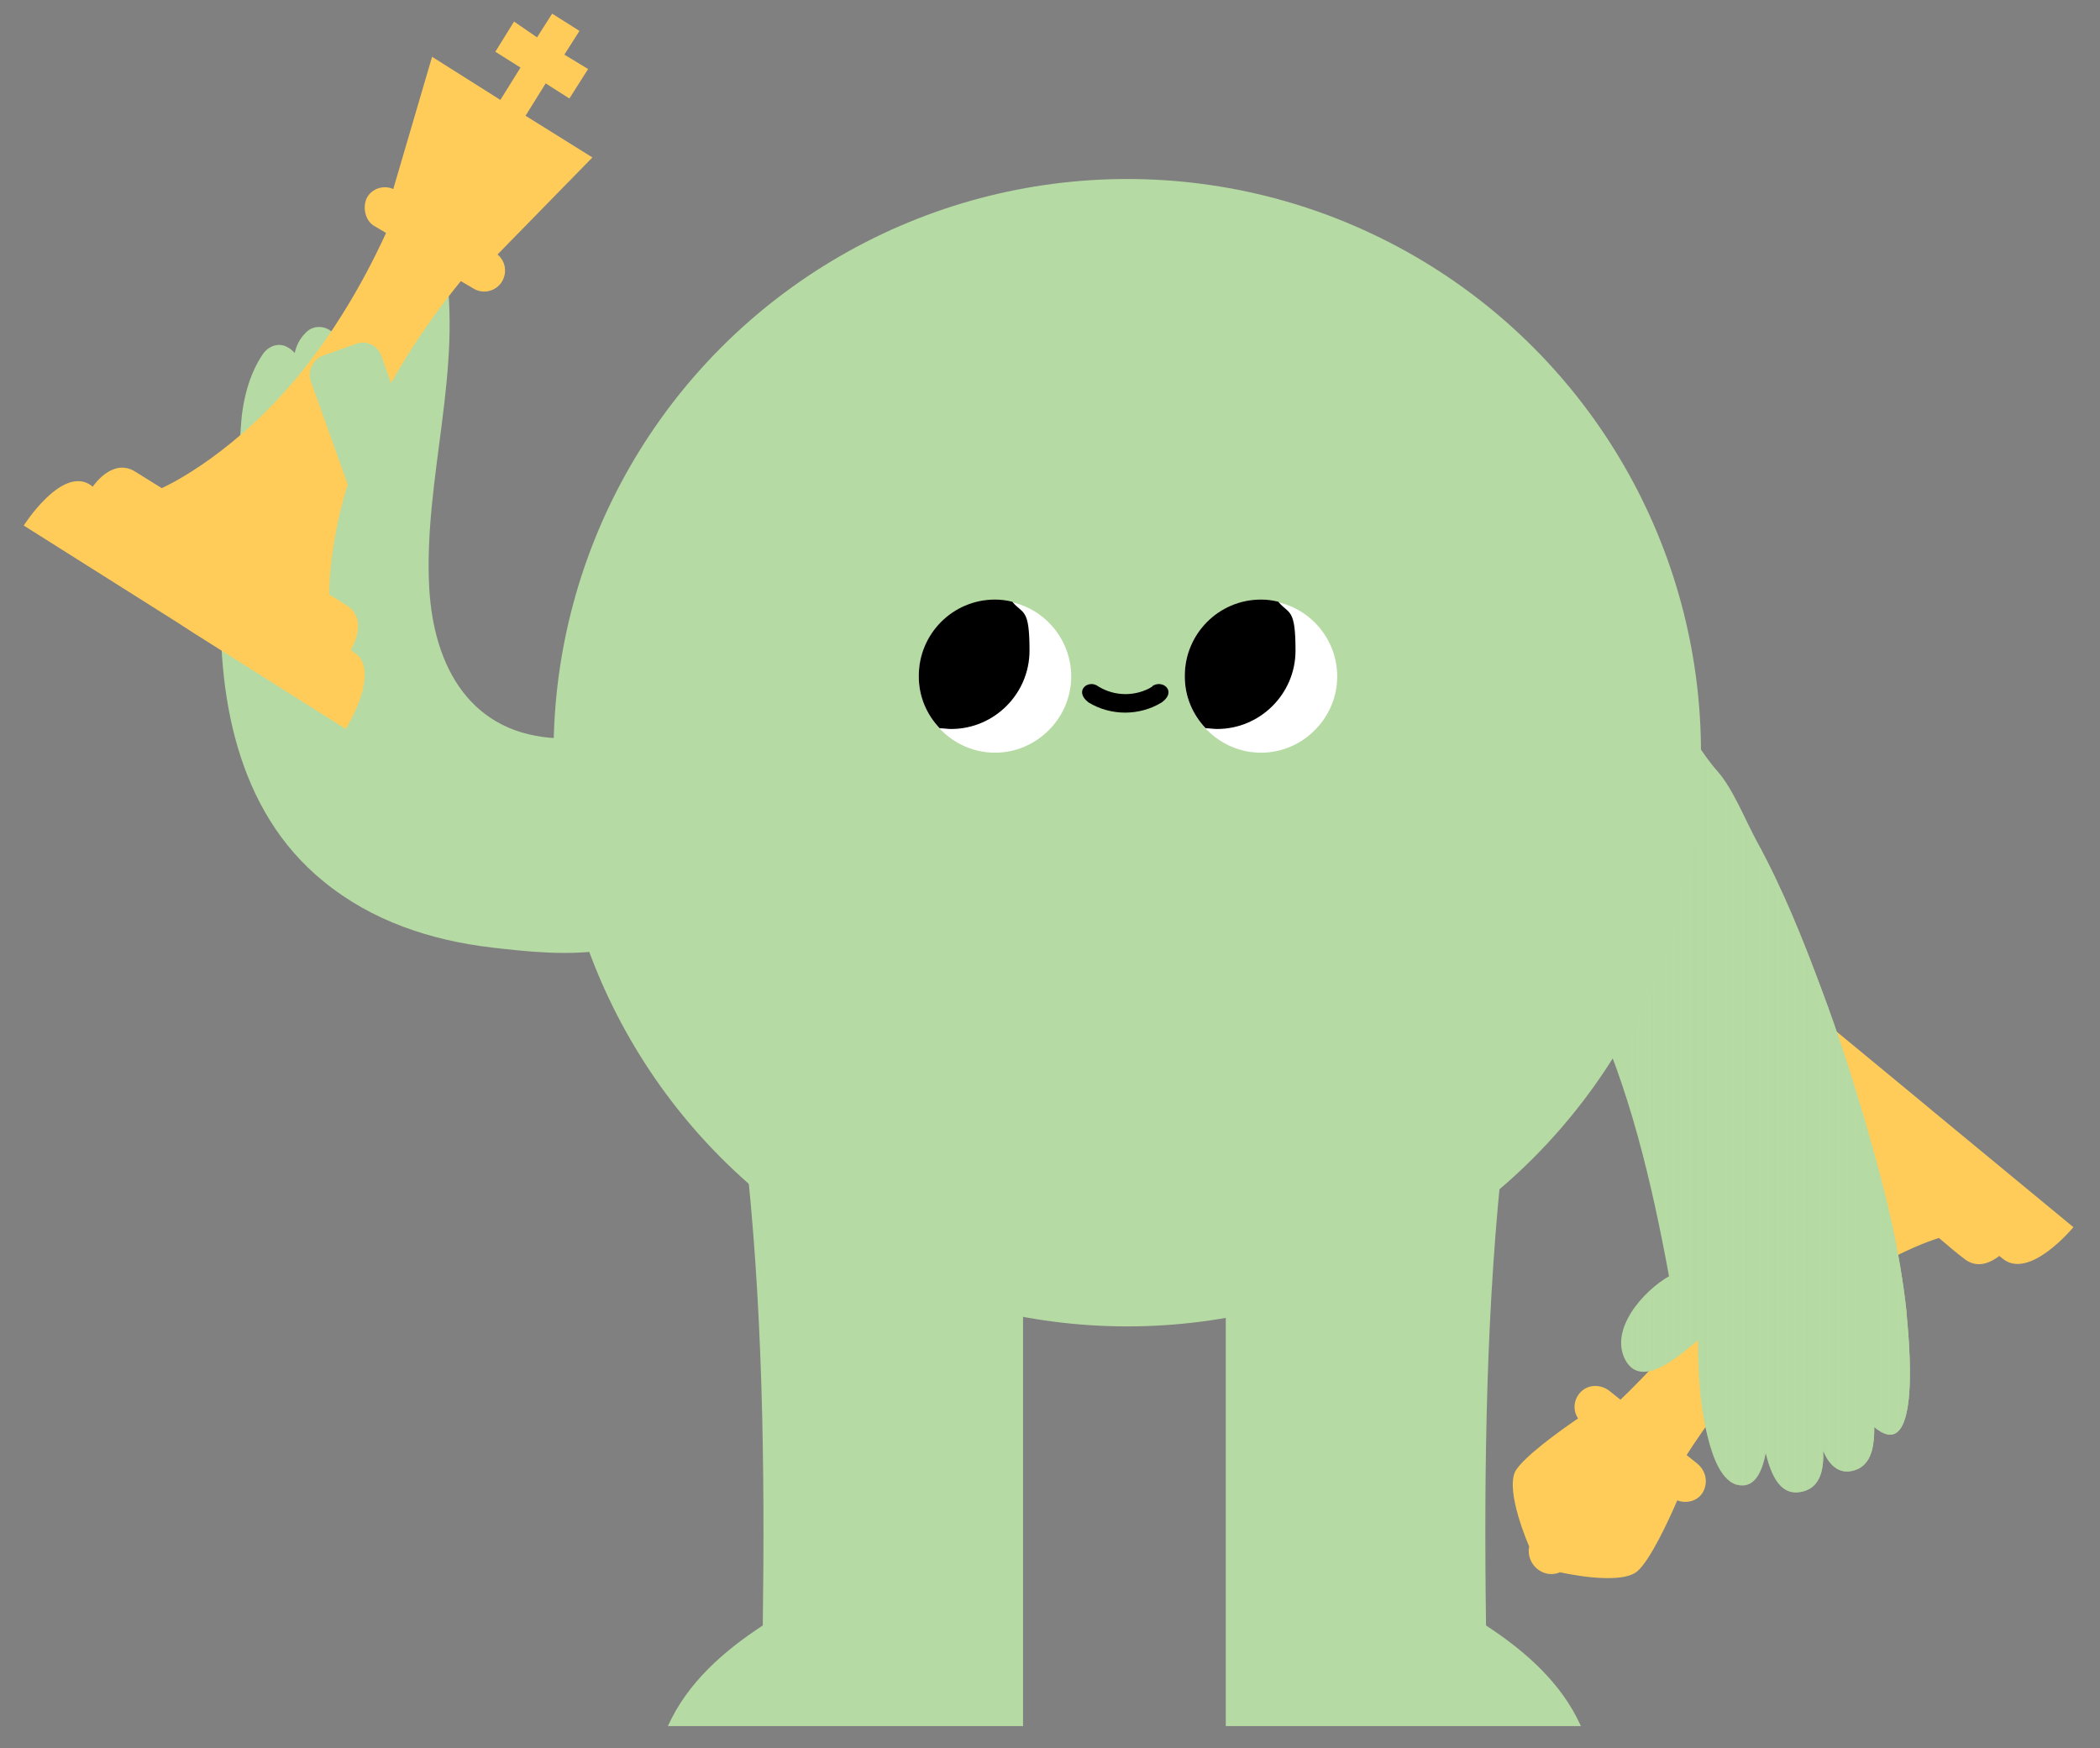 <?xml version="1.0" encoding="UTF-8"?>
<svg xmlns="http://www.w3.org/2000/svg" xmlns:xlink="http://www.w3.org/1999/xlink" version="1.1" viewBox="0 0 292.1 243.2">
  <rect x="0" y="0" width="292.1" height="243.2" fill="#808080" stroke="none"/>
  <!-- Generator: Adobe Illustrator 29.3.1, SVG Export Plug-In . SVG Version: 2.1.0 Build 151)  -->
  <defs>
    <style>
      .st0 {
        fill: #b6daa3;
      }

      .st1 {
        fill: #ffcc5a;
        fill-rule: evenodd;
      }

      .st2 {
        fill: url(#linear-gradient);
      }

      .st3 {
        isolation: isolate;
      }

      .st4, .st5 {
        mix-blend-mode: multiply;
      }

      .st6 {
        fill: #fff;
      }

      .st5 {
        fill: url(#linear-gradient1);
      }
    </style>
    <linearGradient id="linear-gradient" x1="221" y1="153.2" x2="265.6" y2="153.2" gradientUnits="userSpaceOnUse">
      <stop offset="0" stop-color="#b6daa3" stop-opacity="0"/>
      <stop offset="1" stop-color="#b6daa3"/>
    </linearGradient>
    <linearGradient id="linear-gradient1" x1="52.6" y1="62.7" x2="46.1" y2="49.1" gradientTransform="translate(-22.2 87.9) rotate(-70.4)" xlink:href="#linear-gradient"/>
  </defs>
  <g class="st3">
    <g id="Group_475">
      <g>
        <path class="st1" d="M245.2,147.4l.5.4c-.7,1.3-1.3,3.4.6,5l2.2,1.8s-.9,9.4-7.8,21.2c-5.4,9.2-12.5,16.2-15.3,18.9l-1.5-1.2c-1.1-.9-2.8-1-3.9,0-1.1,1-1.3,2.6-.5,3.8-2.5,1.7-7.5,5.3-8.7,7.3-1.5,2.8,1.9,10.5,1.9,10.5h0c-.5,2.5,2,4.6,4.3,3.6h0s8.2,1.9,10.7-.1c1.8-1.5,4.4-7.1,5.6-9.9,1.3.5,2.9.1,3.6-1.2s.4-2.9-.8-3.9l-1.5-1.2c2.1-3.3,7.7-11.6,15.7-18.6,10.3-9,19.4-11.6,19.4-11.6,1.4,1.2,2.6,2.2,3.4,2.8,1.9,1.6,3.8.6,5-.3l.5.4c3.7,3,9.8-4.4,9.8-4.4l-19.5-16.1-1.8-1.5-19.5-16.1s-6.2,7.5-2.5,10.5ZM259.2,163.5h0s0,0,0,0h0Z"/>
        <g>
          <path class="st0" d="M265.2,182.6c-.9-8.6-3-17-5.4-25.3-1.9-6.6-4-13.2-6.4-19.6-2.6-7-5.4-14-9-20.6-1.6-2.9-3.3-7.3-5.5-9.8-2.3-2.6-3.9-5.8-6.3-8.4-2.5,5.9-4.1,14.7-5.9,20.9-1.9,6.4-3.8,12.8-5.4,19.3,0,.2-.1.3-.2.5,5.6,11.7,8.7,25.2,11,37.6,0,.1,0,.2.1.3-3.7,2.1-8.4,7.5-6.1,11.7,2.3,4.2,7.8-.9,10.1-2.8,0,4.3.2,8.7,1.2,12.9.5,2.1,1.6,6.4,4.1,7.2,2.5.7,3.6-1.7,4.1-4.4.8,3.2,2.1,6.3,5.4,5.3,2.2-.7,2.7-3,2.6-5.6.9,2.2,2.5,3.6,4.9,2.5,2-1,2.2-3.7,2.2-5.6,0,0,0-.2,0-.2,6.8,5.7,4.7-13.4,4.5-15.7Z"/>
          <g class="st4">
            <path class="st2" d="M265.2,182.6c-.9-8.6-3-17-5.4-25.3-1.9-6.6-4-13.2-6.4-19.6-2.6-7-5.4-14-9-20.6-1.6-2.9-3.3-7.3-5.5-9.8-2.3-2.6-3.9-5.8-6.3-8.4-2.5,5.9-4.1,14.7-5.9,20.9-1.9,6.4-3.8,12.8-5.4,19.3,0,.2-.1.3-.2.5,5.6,11.7,8.7,25.2,11,37.6,0,.1,0,.2.1.3-3.7,2.1-8.4,7.5-6.1,11.7,2.3,4.2,7.8-.9,10.1-2.8,0,4.3.2,8.7,1.2,12.9.5,2.1,1.6,6.4,4.1,7.2,2.5.7,3.6-1.7,4.1-4.4.8,3.2,2.1,6.3,5.4,5.3,2.2-.7,2.7-3,2.6-5.6.9,2.2,2.5,3.6,4.9,2.5,2-1,2.2-3.7,2.2-5.6,0,0,0-.2,0-.2,6.8,5.7,4.7-13.4,4.5-15.7Z"/>
          </g>
          <g>
            <circle class="st0" cx="156.8" cy="104.7" r="79.8"/>
            <g>
              <path class="st6" d="M138.4,83.5c5.9,0,10.6,4.8,10.6,10.6s-4.8,10.6-10.6,10.6-10.6-4.8-10.6-10.6,4.8-10.6,10.6-10.6Z"/>
              <path d="M127.8,94.1c0,2.8,1.1,5.3,2.9,7.2.5,0,1.1.1,1.6.1,6,0,10.9-4.9,10.9-10.9s-.9-5-2.4-6.8c-.8-.2-1.6-.3-2.4-.3-5.9,0-10.6,4.8-10.6,10.6Z"/>
            </g>
            <g>
              <path class="st6" d="M175.4,83.5c5.9,0,10.6,4.8,10.6,10.6s-4.8,10.6-10.6,10.6-10.6-4.8-10.6-10.6,4.8-10.6,10.6-10.6Z"/>
              <path d="M164.8,94.1c0,2.8,1.1,5.3,2.9,7.2.5,0,1.1.1,1.6.1,6,0,10.9-4.9,10.9-10.9s-.9-5-2.4-6.8c-.8-.2-1.6-.3-2.4-.3-5.9,0-10.6,4.8-10.6,10.6Z"/>
            </g>
            <path d="M160.3,95.5c-2.3,1.4-5.2,1.4-7.5,0-1.4-1.1-3.5.6-1.4,2.2,3.1,1.9,7.1,1.9,10.2,0,2.2-1.6,0-3.3-1.4-2.2Z"/>
          </g>
          <path class="st0" d="M81.1,102.7c-1,0-2.1,0-3.3,0-12.3-.4-17.5-9.9-18.1-21-.8-15.2,4.8-30.4,2.1-45.6-.5-2.8-4.4-2.3-5.1,0-1.5,4.5-1.8,9-2.2,13.6-.3-1.2-.9-2.4-1.9-3.3-.9-.8-2.7-1.1-3.6,0-.7.8-1.1,1.7-1.4,2.6-.2-.8-.5-1.5-.9-2.2-.9-1.5-3-1.8-4.2-.5-.8.8-1.3,1.8-1.5,2.8-.3-.3-.6-.6-1-.8-1.2-.7-2.6-.2-3.4.9-2,2.9-2.9,6.7-3.1,10.2-.4,7.4-2.3,14.6-2.7,22.1-.7,14.9,2,31.2,14.2,41.1,6.7,5.5,14.9,8.2,23.4,9.2,4.4.5,11,1.3,16.5.2-1.5-9.8-3.4-19.4-3.8-29.2Z"/>
          <g>
            <path class="st0" d="M219.9,240.1h-49.4v-65.1c12.9-4.5,26.4-9.8,38.7-15.6-2.5,21.7-2.8,44.8-2.5,66.7,5.5,3.6,10.5,8,13.2,14Z"/>
            <path class="st0" d="M92.9,240.1h49.4v-65.1c-12.9-4.5-26.4-9.8-38.7-15.6,2.5,21.7,2.8,44.8,2.5,66.7-5.5,3.6-10.5,8-13.2,14Z"/>
          </g>
        </g>
        <path class="st1" d="M49.2,90.7l-.4-.3s2.6-4.2-.6-6.2l-2.4-1.5s-.3-9.5,5-22.1c4.6-10.8,11.5-19.3,13.3-21.5l1.7,1c1.4.9,3.2.4,4-.9s.5-2.9-.6-3.8l13.2-13.5-9.3-5.8,2.8-4.5,3.3,2.1,2.6-4.1-3.3-2,2.1-3.3-3.8-2.4-2.1,3.3-3.2-2.2-2.6,4.2,3.5,2.2-2.8,4.5-9.5-6-5.4,18.4c-1.3-.6-2.9-.1-3.6,1.1s-.4,3.2.9,4l1.7,1c-1.2,2.6-5.8,12.6-13.5,21.4-9,10.3-17.7,14.1-17.7,14.1l-3.7-2.3c-3.2-2-5.9,2.1-5.9,2.1l-.4-.3c-4-2.5-9.2,5.7-9.2,5.7l21.4,13.5,2,1.3,21.4,13.5s5.1-8.2,1.1-10.7ZM34.1,75.4h0s0,0,0,0h0Z"/>
        <rect class="st0" x="39.5" y="54.6" width="23.5" height="10.4" rx="2.7" ry="2.7" transform="translate(90.3 -8.6) rotate(70.4)"/>
        <rect class="st5" x="39.5" y="54.6" width="23.5" height="10.4" rx="2.7" ry="2.7" transform="translate(90.3 -8.6) rotate(70.4)"/>
      </g>
    </g>
  </g>
</svg>
